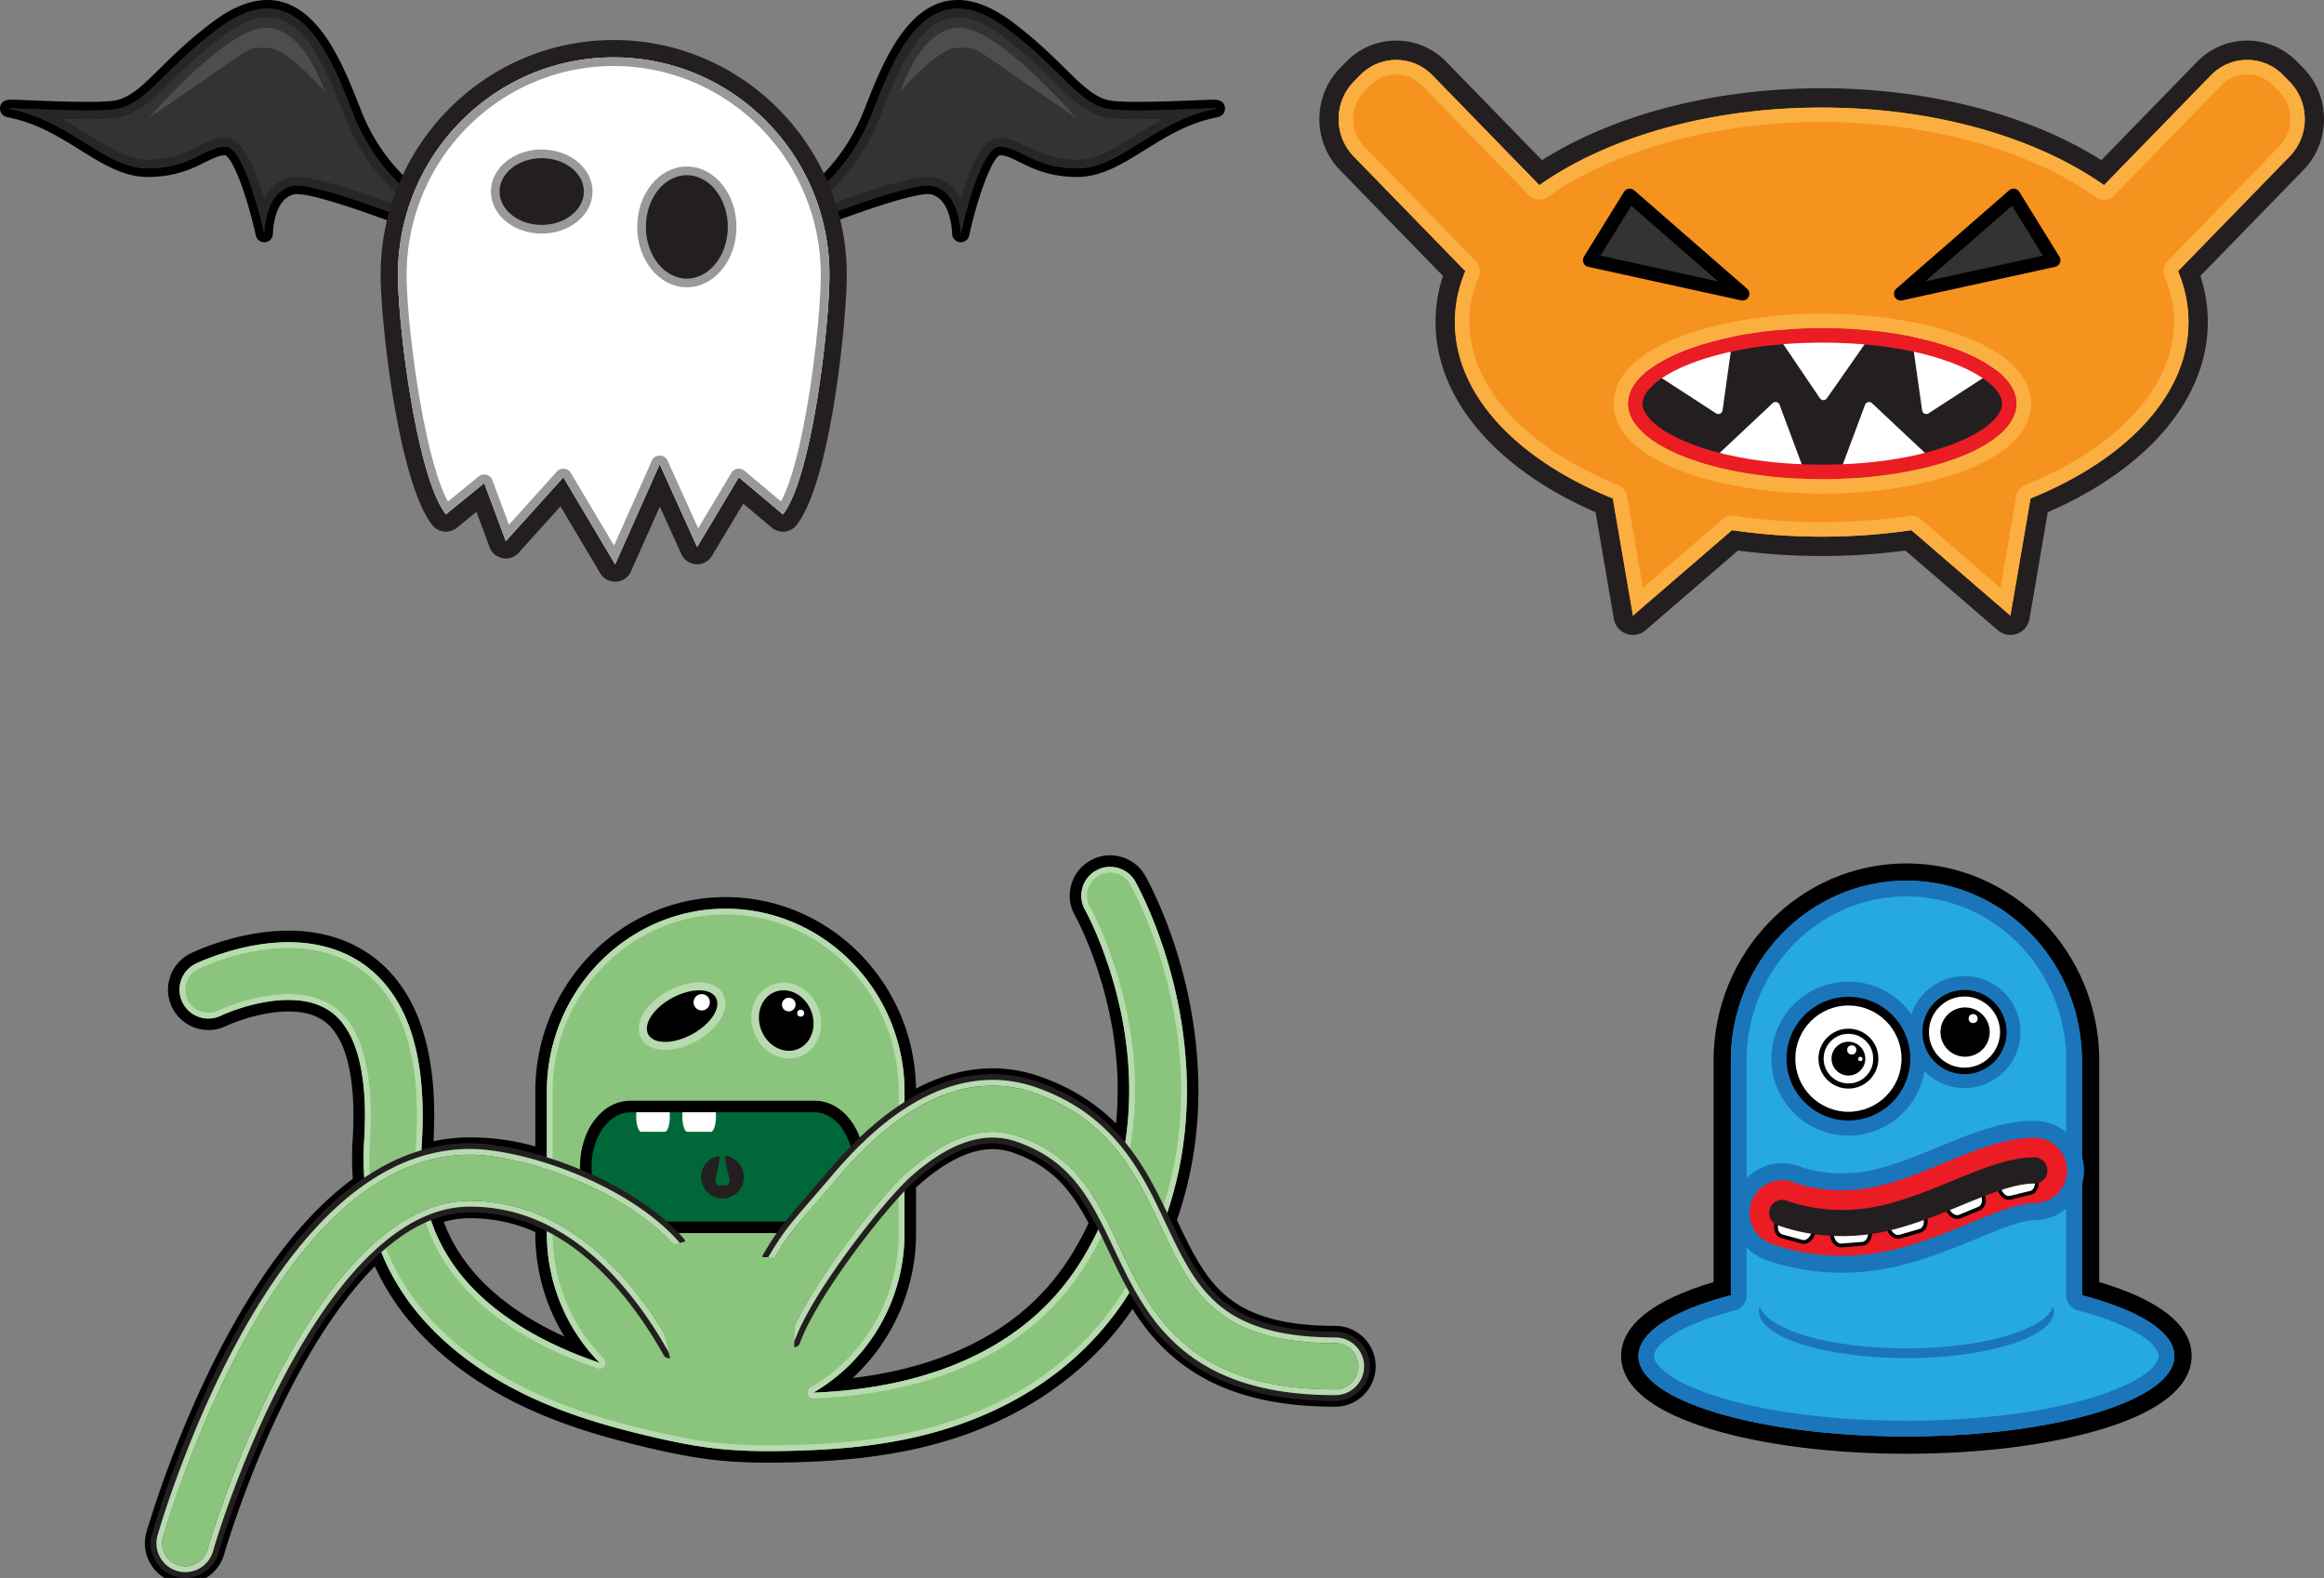 <svg xmlns="http://www.w3.org/2000/svg" version="1.0" viewBox="0 0 481.084 326.542"><rect x="0" y="0" width="481.084" height="326.542" fill="#808080" stroke="none"/><path d="M149.46 54.045a.81.81 0 01-.34-.069.881.881 0 01-.49-.496l-1.19-3.004c-.1-.252-.08-.535.05-.771s.36-.401.63-.445c.23-.039 22.84-4.103 31.47-25.867l.47-1.173c3.54-8.998 8.4-21.321 18.21-21.321 3.19 0 6.68 1.377 10.37 4.092 4.88 3.588 8.37 7.023 11.17 9.785 3.65 3.594 6.29 6.189 9.62 6.87 1.08.222 3.14.333 6.12.333 3.11 0 6.65-.12 9.39-.226l2.29-.089c1.89-.075 3.38-.136 4.1-.136.42 0 1.27 0 1.35.846.03.25-.01.854-.93 1.031-6.04 1.16-10.91 4.192-15.22 6.867-4.51 2.807-8.77 5.459-13.53 5.459-5.52 0-8.84-1.65-11.51-2.974-1.73-.854-3.09-1.53-4.57-1.53-2.12 0-5.37 8.984-7.16 17.307a.899.899 0 01-.97.702.889.889 0 01-.8-.889c0-.081-.08-7.991-5.24-9.032a3.039 3.039 0 00-.59-.047c-7.59 0-42 14.561-42.35 14.707a.911.911 0 01-.35.07z" fill="#333"/><path d="M198.27 1.794c2.83 0 6.08 1.152 9.84 3.917 11.23 8.259 14.84 15.524 21.14 16.813 1.28.262 3.61.352 6.31.352 3.01 0 6.46-.112 9.41-.225 2.95-.112 5.4-.225 6.37-.225.48 0 .6.028.24.098-12.5 2.402-19.65 12.309-28.58 12.309s-11.91-4.503-16.08-4.503-8.04 18.013-8.04 18.013 0-8.706-5.95-9.908a4.083 4.083 0 00-.77-.064c-7.86-.001-42.7 14.776-42.7 14.776l-1.19-3.002s23.22-3.903 32.16-26.42c3.41-8.62 8.21-21.93 17.84-21.931m0-1.794c-10.42.001-15.61 13.176-19.05 21.894l-.46 1.169c-8.46 21.33-30.56 25.275-30.79 25.312-.53.09-1 .417-1.26.888a1.78 1.78 0 00-.11 1.542l1.2 3.002c.17.449.52.807.97.993a1.79 1.79 0 001.39-.004c9.6-4.071 35.85-14.635 42-14.634.24 0 .37.021.42.029 4.39.887 4.51 8.077 4.51 8.149a1.793 1.793 0 001.8 1.794c.83 0 1.57-.583 1.75-1.417 1.75-8.13 4.75-16.005 6.33-16.596 1.25.015 2.52.643 4.12 1.436 2.61 1.294 6.18 3.067 11.91 3.067 5.01 0 9.38-2.717 14.01-5.593 4.44-2.763 9.03-5.62 14.91-6.748 1.76-.339 1.68-1.828 1.66-1.996-.06-.619-.43-1.658-2.24-1.658-.74 0-2.24.06-4.13.136l-2.31.091c-2.72.104-6.25.224-9.34.224-3.64 0-5.24-.171-5.95-.315-3.07-.628-5.63-3.146-9.17-6.63-2.82-2.782-6.34-6.244-11.26-9.87C205.33 1.436 201.66 0 198.27 0z"/><path d="M198.27 1.794c2.83 0 6.08 1.152 9.84 3.917 11.23 8.259 14.84 15.524 21.14 16.813 1.28.262 3.61.352 6.31.352 3 0 6.46-.112 9.41-.225 2.95-.112 5.4-.225 6.37-.225.48 0 .6.028.24.098-12.5 2.402-19.65 12.309-28.58 12.309s-11.91-4.503-16.08-4.503-8.04 18.013-8.04 18.013 0-8.706-5.95-9.908a4.083 4.083 0 00-.77-.064c-7.86-.001-42.7 14.776-42.7 14.776l-1.19-3.002s23.22-3.903 32.15-26.42c3.42-8.62 8.22-21.93 17.85-21.931m0 1.794c-7.98.001-12.45 11.341-15.71 19.622l-.47 1.176c-3.85 9.715-10.19 16.093-16.32 20.237 10.2-3.929 21.96-8.047 26.39-8.046.42 0 .79.033 1.12.1 2.82.567 4.56 2.365 5.64 4.385.22-.747.46-1.517.72-2.288 2.34-7.081 4.58-10.238 7.28-10.238 2.11 0 3.89.879 5.76 1.811 2.55 1.262 5.43 2.693 10.32 2.693 3.99 0 7.75-2.341 12.11-5.052 1.81-1.124 3.71-2.307 5.77-3.402-1.77.049-3.61.085-5.32.085-3.21 0-5.39-.127-6.67-.389-4.11-.841-7.13-3.819-10.96-7.589-2.75-2.701-6.16-6.063-10.88-9.537-3.22-2.367-6.17-3.568-8.78-3.568z" fill="#262626"/><path d="M222.7 24.326S206.62 5.712 198.58 5.712s-12.2 13.209-12.2 13.209 7.82-9.006 11.61-9.006c5.36 0 1.49-1.201 24.71 14.411z" fill="#4d4d4d"/><g><path d="M104.12 54.044a.875.875 0 01-.35-.07c-.35-.148-34.755-14.707-42.344-14.707-.24 0-.439.016-.593.046-5.159 1.042-5.237 8.952-5.237 9.032a.899.899 0 01-.803.891c-.032.004-.064.004-.094.004a.897.897 0 01-.876-.709c-1.789-8.321-5.035-17.306-7.16-17.306-1.481 0-2.843.675-4.566 1.532-2.671 1.324-5.996 2.973-11.512 2.973-4.76 0-9.022-2.651-13.535-5.457-4.302-2.675-9.178-5.708-15.216-6.868-.916-.178-.96-.781-.936-1.03.082-.846.938-.846 1.35-.846.719 0 2.192.06 4.059.134l2.344.092c2.731.104 6.265.224 9.378.224 2.98 0 5.041-.112 6.125-.332 3.33-.683 5.965-3.276 9.613-6.868 2.803-2.763 6.295-6.199 11.172-9.789 3.69-2.715 7.18-4.091 10.372-4.091 9.809 0 14.669 12.323 18.217 21.321l.465 1.174c8.645 21.796 31.247 25.829 31.467 25.867.27.044.5.208.63.443.14.238.16.521.06.773l-1.19 3.003a.908.908 0 01-.84.564z" fill="#333"/><path d="M55.313 1.794c9.626 0 14.427 13.312 17.847 21.931 8.931 22.517 32.15 26.42 32.15 26.42l-1.19 3.002S69.285 38.371 61.426 38.371a4.02 4.02 0 00-.771.064C54.7 39.637 54.7 48.343 54.7 48.343S50.83 30.33 46.662 30.33c-4.169 0-7.146 4.503-16.078 4.503s-16.075-9.907-28.58-12.309c-.365-.07-.245-.098.241-.098.973 0 3.415.113 6.365.225 2.95.113 6.408.225 9.416.225 2.695 0 5.028-.09 6.308-.352 6.299-1.289 9.915-8.554 21.138-16.813 3.757-2.765 7.008-3.917 9.841-3.917m0-1.794c-3.388 0-7.057 1.436-10.905 4.267-4.928 3.626-8.444 7.089-11.269 9.871-3.538 3.484-6.095 6.001-9.166 6.63-.704.144-2.308.315-5.948.315-3.089 0-6.618-.12-9.347-.224l-2.304-.091c-1.894-.076-3.39-.136-4.13-.136-1.812 0-2.18 1.039-2.239 1.658-.016.168-.105 1.657 1.661 1.996 5.874 1.128 10.467 3.985 14.91 6.748 4.625 2.876 8.994 5.593 14.008 5.593 5.727 0 9.3-1.772 11.91-3.067 1.599-.793 2.866-1.421 4.123-1.436 1.575.592 4.581 8.467 6.33 16.596a1.792 1.792 0 001.939 1.405 1.796 1.796 0 001.608-1.778c0-.073.082-7.258 4.516-8.153.043-.009.171-.029.416-.029 6.147 0 32.399 10.563 41.994 14.634.23.095.46.143.7.143s.47-.046.69-.139c.45-.186.8-.544.98-.993l1.19-3.002a1.81 1.81 0 00-.1-1.541 1.804 1.804 0 00-1.27-.89c-.22-.038-22.346-4.043-30.782-25.313l-.463-1.171C70.928 13.174 65.733 0 55.313 0z"/><path d="M55.313 1.794c9.626 0 14.427 13.312 17.847 21.931 8.931 22.517 32.15 26.42 32.15 26.42l-1.19 3.002S69.286 38.371 61.426 38.371a4.02 4.02 0 00-.771.064C54.7 39.637 54.7 48.343 54.7 48.343S50.83 30.33 46.662 30.33c-4.169 0-7.146 4.503-16.078 4.503s-16.075-9.907-28.58-12.309c-.365-.07-.245-.098.241-.098.973 0 3.415.113 6.365.225 2.95.113 6.409.225 9.416.225 2.695 0 5.027-.09 6.307-.352 6.299-1.289 9.915-8.554 21.138-16.813 3.758-2.765 7.009-3.917 9.842-3.917m0 1.794c-2.607 0-5.561 1.201-8.779 3.568-4.721 3.474-8.134 6.836-10.877 9.537-3.829 3.77-6.853 6.747-10.964 7.588-1.278.262-3.458.389-6.667.389-1.714 0-3.554-.036-5.319-.085 2.055 1.096 3.958 2.279 5.765 3.403 4.359 2.711 8.124 5.052 12.114 5.052 4.886 0 7.771-1.431 10.315-2.693 1.877-.931 3.649-1.811 5.762-1.811 2.698 0 4.944 3.157 7.285 10.238.255.771.495 1.542.717 2.288 1.08-2.02 2.823-3.817 5.636-4.385.334-.067.703-.1 1.126-.1 4.432 0 16.184 4.117 26.389 8.045-6.134-4.143-12.47-10.521-16.323-20.237l-.465-1.178c-3.265-8.279-7.737-19.619-15.715-19.619z" fill="#262626"/><path d="M30.885 24.326S46.962 5.712 55 5.712s12.207 13.209 12.207 13.209-7.821-9.006-11.611-9.006c-5.36 0-1.488-1.201-24.711 14.411z" fill="#4d4d4d"/></g><g><path d="M127.33 118.59c-.63 0-1.21-.33-1.54-.88l-9.47-15.92-10.28 11.4c-.34.38-.83.59-1.33.59-.11 0-.23 0-.34-.03-.61-.12-1.12-.55-1.34-1.13l-3.596-9.66-5.996 4.88c-.32.26-.719.4-1.13.4-.066 0-.133 0-.202-.01-.477-.05-.915-.3-1.212-.68-6.65-8.474-10.308-41.308-10.308-50.645 0-25.821 20.834-46.828 46.454-46.828 25.61 0 46.45 21.007 46.45 46.828 0 9.74-3.44 42.286-10 50.655-.3.38-.75.62-1.23.67-.06.01-.12.01-.19.01-.41 0-.83-.15-1.15-.42l-7.52-6.31-7.56 12.6c-.32.55-.9.87-1.53.87h-.11c-.66-.04-1.25-.44-1.53-1.05l-6.09-13.47-7.61 17.06c-.27.62-.86 1.03-1.53 1.06-.04.01-.07.01-.11.01z" fill="#fff"/><path d="M127.04 11.871c24.66 0 44.66 20.162 44.66 45.033 0 10.549-3.6 41.867-9.62 49.546l-9.14-7.67-8.63 14.41-7.75-17.112-9.22 20.712-10.72-18.01-11.91 13.21-4.47-12.01-7.934 6.46c-6.024-7.671-9.925-38.989-9.925-49.538-.001-24.869 19.989-45.031 44.659-45.031m0-3.588c-26.6 0-48.247 21.811-48.247 48.621 0 9.8 3.676 42.819 10.69 51.756a3.589 3.589 0 002.425 1.35c.133.02.266.02.397.02.821 0 1.622-.28 2.265-.8l4.056-3.31 2.724 7.32a3.542 3.542 0 002.69 2.27c.22.05.44.07.67.07 1 0 1.98-.43 2.66-1.19l8.65-9.59 8.23 13.83a3.595 3.595 0 003.08 1.75c.07 0 .15 0 .22-.01 1.33-.07 2.52-.89 3.06-2.12l5.98-13.41 4.45 9.83a3.601 3.601 0 003.06 2.1c.07 0 .14.01.21.01 1.25 0 2.42-.66 3.07-1.75l6.48-10.8 5.91 4.96c.65.55 1.47.84 2.31.84.12 0 .24-.01.37-.02.96-.1 1.85-.59 2.45-1.35 7.15-9.109 10.39-42.786 10.39-51.759-.01-26.807-21.65-48.618-48.25-48.618z" fill="#231f20"/><path d="M127.04 11.871c24.66 0 44.66 20.162 44.66 45.033 0 10.549-3.6 41.867-9.62 49.546l-9.14-7.67-8.63 14.41-7.75-17.112-9.22 20.712-10.72-18.01-11.91 13.21-4.47-12.01-7.934 6.46c-6.024-7.671-9.925-38.989-9.925-49.538-.001-24.869 19.989-45.031 44.659-45.031m0 1.794c-23.64 0-42.866 19.397-42.866 43.239 0 10.158 3.551 37.739 8.547 46.886l6.389-5.2a1.797 1.797 0 011.6-.34c.56.152 1.01.563 1.21 1.105l3.44 9.235 9.92-11.012a1.817 1.817 0 011.51-.584c.57.056 1.08.378 1.37.868l8.95 15.038 7.82-17.552c.28-.646.92-1.062 1.63-1.064.71 0 1.35.413 1.64 1.055l6.33 13.991 6.87-11.472a1.785 1.785 0 011.54-.872c.42 0 .83.147 1.15.42l7.58 6.354c4.99-9.227 8.23-36.936 8.23-46.857 0-23.841-19.23-43.238-42.86-43.238z" fill="#999"/></g><g stroke="#999" stroke-width="1.794" fill="#231f20"><ellipse rx="9.623" ry="7.805" cy="39.637" cx="112.14"/><ellipse rx="9.378" ry="11.596" cy="46.955" cx="142.18"/></g><g><path d="M394.64 299.06c-27.76 0-57.27-6.46-57.27-18.44 0-5.59 6.78-10.52 19.14-13.95v-47.15c0-21.53 17.1-39.05 38.13-39.05 21.02 0 38.12 17.52 38.12 39.05v47.15c12.36 3.43 19.14 8.36 19.14 13.95 0 11.98-29.5 18.44-57.26 18.44z" fill="#26a9e0"/><path d="M394.64 182.26c20.06 0 36.33 16.68 36.33 37.26v48.53c11.72 3.05 19.14 7.55 19.14 12.57 0 9.19-24.84 16.64-55.47 16.64-30.64 0-55.47-7.45-55.47-16.64 0-5.02 7.41-9.52 19.13-12.57v-48.53c0-20.58 16.27-37.26 36.34-37.26m0-3.58c-22.02 0-39.92 18.32-39.92 40.84v45.8c-12.54 3.7-19.14 8.96-19.14 15.3 0 4.36 3.26 10.54 18.8 15.2 10.8 3.24 25.1 5.03 40.26 5.03 15.15 0 29.45-1.79 40.25-5.03 15.54-4.66 18.8-10.84 18.8-15.2 0-6.34-6.6-11.6-19.13-15.3v-45.8c0-22.52-17.91-40.84-39.92-40.84z"/><path d="M394.64 182.26c20.06 0 36.33 16.68 36.33 37.26v48.53c11.72 3.05 19.14 7.55 19.14 12.57 0 9.19-24.84 16.64-55.47 16.64-30.64 0-55.47-7.45-55.47-16.64 0-5.02 7.41-9.52 19.13-12.57v-48.53c0-20.58 16.27-37.26 36.34-37.26m0 3.25c-18.25 0-33.09 15.26-33.09 34.01v48.53c0 1.48-1 2.77-2.43 3.14-11.48 2.99-16.71 6.98-16.71 9.43 0 2.23 4.31 5.77 13.94 8.66 10.18 3.05 23.78 4.74 38.29 4.74 14.5 0 28.1-1.69 38.29-4.74 9.62-2.89 13.93-6.43 13.93-8.66 0-2.45-5.23-6.44-16.71-9.43a3.242 3.242 0 01-2.43-3.14v-48.53c0-18.75-14.84-34.01-33.08-34.01z" fill="#1b75bb"/><path d="M382.64 213.96c2.82 0 5.12 2.29 5.12 5.12s-2.3 5.12-5.12 5.12c-2.83 0-5.12-2.29-5.12-5.12s2.29-5.12 5.12-5.12m0-10.82c-8.8 0-15.95 7.15-15.95 15.94s7.15 15.94 15.95 15.94c8.79 0 15.94-7.15 15.94-15.94s-7.15-15.94-15.94-15.94z" fill="#1b75bb"/><path d="M406.66 208.49a5.096 5.096 0 11.009 10.189 5.096 5.096 0 01-.009-10.189m0-6.49c-6.38 0-11.58 5.19-11.58 11.58s5.2 11.59 11.58 11.59c6.39 0 11.59-5.2 11.59-11.59S413.05 202 406.66 202z" fill="#1b75bb"/><path d="M382.64 228.04c-4.94 0-8.96-4.02-8.96-8.96s4.02-8.96 8.96-8.96 8.96 4.02 8.96 8.96-4.02 8.96-8.96 8.96z"/><path d="M382.64 213.96c2.82 0 5.12 2.29 5.12 5.12s-2.3 5.12-5.12 5.12c-2.83 0-5.12-2.29-5.12-5.12s2.29-5.12 5.12-5.12m0-7.68c-7.06 0-12.81 5.74-12.81 12.8s5.75 12.8 12.81 12.8 12.8-5.74 12.8-12.8-5.74-12.8-12.8-12.8z"/><path d="M382.64 213.96c2.82 0 5.12 2.29 5.12 5.12s-2.3 5.12-5.12 5.12c-2.83 0-5.12-2.29-5.12-5.12s2.29-5.12 5.12-5.12m0-5.88c-6.07 0-11 4.94-11 11s4.93 11 11 11c6.06 0 10.99-4.94 10.99-11s-4.93-11-10.99-11z" fill="#fff"/><path d="M382.64 213.96c2.82 0 5.12 2.29 5.12 5.12s-2.3 5.12-5.12 5.12c-2.83 0-5.12-2.29-5.12-5.12s2.29-5.12 5.12-5.12m0-1.08c-3.42 0-6.21 2.78-6.21 6.2s2.79 6.2 6.21 6.2 6.2-2.78 6.2-6.2-2.78-6.2-6.2-6.2z"/><path d="M382.64 213.96c2.82 0 5.12 2.29 5.12 5.12s-2.3 5.12-5.12 5.12c-2.83 0-5.12-2.29-5.12-5.12s2.29-5.12 5.12-5.12m0 1.62c-1.93 0-3.5 1.57-3.5 3.5s1.57 3.5 3.5 3.5c1.92 0 3.49-1.57 3.49-3.5s-1.57-3.5-3.49-3.5z" fill="#fff"/><g><path d="M406.66 220.48c-3.8 0-6.9-3.09-6.9-6.9 0-3.8 3.1-6.9 6.9-6.9 3.81 0 6.9 3.1 6.9 6.9 0 3.81-3.09 6.9-6.9 6.9z"/><path d="M406.66 208.49a5.096 5.096 0 11.009 10.189 5.096 5.096 0 01-.009-10.189m0-3.61c-4.8 0-8.7 3.9-8.7 8.7s3.9 8.71 8.7 8.71 8.71-3.91 8.71-8.71-3.91-8.7-8.71-8.7z"/><path d="M406.66 208.49a5.096 5.096 0 11.009 10.189 5.096 5.096 0 01-.009-10.189m0-2.26c-4.05 0-7.35 3.3-7.35 7.35 0 4.06 3.3 7.36 7.35 7.36 4.06 0 7.36-3.3 7.36-7.36 0-4.05-3.3-7.35-7.36-7.35z" fill="#fff"/></g><g stroke-linejoin="round" stroke-linecap="round"><path d="M368.93 251s9.31 3.92 21.39 1.06c12.07-2.86 22.44-9.84 30.81-9.84" stroke="#1b75bb" stroke-width="20.565" fill="none"/><path d="M368.93 251s9.31 3.92 21.39 1.06c12.07-2.86 22.44-9.84 30.81-9.84" stroke="#ec1c24" stroke-width="13.529" fill="none"/><path d="M375.4 255.12c-.35 1.29-1.42 2.13-2.38 1.86l-4.18-1.14c-.96-.26-1.45-1.52-1.1-2.82l.13-.46c.35-1.29 1.42-2.13 2.38-1.86l4.18 1.14c.96.27 1.45 1.53 1.1 2.82l-.13.46zM387.12 254.86c.1 1.33-.62 2.48-1.62 2.55l-4.32.34c-.99.07-1.88-.95-1.98-2.28l-.04-.48c-.1-1.33.62-2.48 1.61-2.56l4.32-.33c1-.08 1.89.94 1.99 2.28l.04.48zM398.52 251.88c.37 1.29-.1 2.56-1.06 2.83l-4.16 1.21c-.96.28-2.04-.54-2.41-1.82l-.13-.47c-.38-1.28.1-2.55 1.05-2.83l4.16-1.21c.96-.27 2.04.54 2.41 1.83l.14.46zM410.44 247.17c.52 1.23.19 2.54-.73 2.93l-4 1.66c-.92.39-2.08-.3-2.6-1.54l-.19-.44c-.51-1.24-.18-2.55.74-2.94l4-1.66c.92-.39 2.08.3 2.6 1.54l.18.45zM421.55 244.06c.32 1.3-.21 2.55-1.18 2.78l-4.21 1.03c-.96.24-2.01-.62-2.32-1.92l-.12-.48c-.32-1.3.21-2.54 1.18-2.78l4.21-1.02c.97-.24 2.01.62 2.33 1.92l.11.47z" stroke="#000" stroke-width=".789" fill="#fff"/><path d="M368.93 251s9.31 3.92 21.39 1.06c12.07-2.86 22.44-9.84 30.81-9.84" stroke="#231f20" stroke-width="5.412" fill="none"/></g><path d="M394.64 279.04c-15.8 0-28.8-3.82-30.38-8.71-.11.33-.16.67-.16 1.01 0 5.36 13.67 9.72 30.54 9.72 16.86 0 30.54-4.36 30.54-9.72 0-.34-.06-.68-.17-1.01-1.58 4.89-14.58 8.71-30.37 8.71z" fill="#1b75bb"/><circle cy="217.28" cx="383.33" r=".95" fill="#fff"/><circle cy="219.15" cx="385.11" r=".451" fill="#fff"/><circle cy="210.79" cx="408.45" r=".928" fill="#fff"/></g><g><path d="M416.17 129.4c-.47 0-.93-.17-1.3-.49l-16.22-13.97-3.6-3.11c-5.87.82-11.91 1.23-17.95 1.23-6.05 0-12.08-.41-17.95-1.23l-3.6 3.11-16.21 13.97a1.989 1.989 0 01-1.99.37c-.68-.24-1.17-.83-1.29-1.54l-3.68-21.42-.3-1.73c-20.63-8.669-32.91-22.789-32.91-37.931 0-3.396.61-6.78 1.82-10.08l-22.21-22.826c-4.89-5.023-4.89-13.193 0-18.216l1.3-1.34c2.39-2.451 5.56-3.8 8.94-3.8s6.56 1.349 8.94 3.798l20.95 21.518c14.77-9.837 35.85-15.454 58.19-15.454 22.33 0 43.42 5.617 58.18 15.454l20.95-21.518c2.39-2.449 5.56-3.8 8.94-3.8s6.56 1.351 8.94 3.8l1.31 1.345c4.89 5.021 4.89 13.19 0 18.213L453.2 56.579c1.21 3.295 1.83 6.681 1.83 10.08 0 15.142-12.28 29.262-32.92 37.931l-.3 1.73-3.67 21.42c-.12.71-.62 1.3-1.3 1.54-.21.08-.44.12-.67.12z" fill="#f6921e"/><path d="M465.18 12.397c2.71 0 5.43 1.065 7.5 3.195l1.31 1.341c4.15 4.26 4.15 11.166 0 15.426l-23.12 23.75c1.41 3.383 2.16 6.915 2.16 10.552 0 15.127-12.94 28.485-32.7 36.499l-.48 2.83-3.68 21.41-16.21-13.98-4.29-3.7a128.4 128.4 0 01-18.57 1.34c-6.4 0-12.62-.47-18.56-1.34l-4.3 3.7-16.21 13.98-3.68-21.42-.48-2.82c-19.76-8.014-32.7-21.372-32.7-36.499 0-3.637.75-7.169 2.16-10.552l-23.12-23.75c-4.14-4.26-4.14-11.166 0-15.426l1.31-1.341a10.44 10.44 0 017.51-3.194c2.71 0 5.43 1.064 7.51 3.194l22.12 22.723c13.92-9.809 34.94-16.056 58.44-16.056 23.51 0 44.52 6.247 58.45 16.056l22.12-22.723a10.437 10.437 0 017.51-3.195m0-4c-3.93 0-7.61 1.564-10.38 4.405L435 33.143c-15.01-9.489-35.87-14.883-57.9-14.883s-42.9 5.394-57.9 14.883l-19.8-20.341c-2.77-2.84-6.45-4.404-10.38-4.404-3.92 0-7.6 1.564-10.37 4.404l-1.31 1.342c-5.63 5.792-5.63 15.214 0 21.006l21.36 21.942a30.879 30.879 0 00-1.53 9.569c0 15.722 12.33 30.313 33.13 39.339l.11.66 3.67 21.42c.25 1.42 1.24 2.6 2.6 3.08.44.16.89.24 1.35.24.94 0 1.87-.34 2.61-.97l16.21-13.98 2.93-2.52c5.67.75 11.48 1.13 17.32 1.13s11.65-.38 17.32-1.13l2.93 2.52 16.21 13.98c.74.63 1.67.97 2.61.97.46 0 .91-.08 1.35-.24a3.995 3.995 0 002.6-3.09l3.67-21.41.11-.66c20.8-9.026 33.13-23.618 33.13-39.34 0-3.223-.51-6.431-1.53-9.569l21.36-21.942c5.63-5.792 5.63-15.214 0-21.006l-1.31-1.34c-2.77-2.842-6.45-4.406-10.37-4.406z" fill="#231f20"/><path d="M465.18 12.397c2.71 0 5.43 1.065 7.5 3.195l1.31 1.341c4.15 4.26 4.15 11.166 0 15.426l-23.12 23.75c1.41 3.383 2.16 6.915 2.16 10.552 0 15.127-12.94 28.485-32.7 36.499l-.48 2.83-3.68 21.41-16.21-13.98-4.29-3.7a128.4 128.4 0 01-18.57 1.34c-6.4 0-12.62-.47-18.56-1.34l-4.3 3.7-16.21 13.98-3.68-21.42-.48-2.82c-19.76-8.014-32.7-21.372-32.7-36.499 0-3.637.75-7.169 2.16-10.552l-23.12-23.75c-4.14-4.26-4.14-11.166 0-15.426l1.31-1.341a10.44 10.44 0 017.51-3.194c2.71 0 5.43 1.065 7.51 3.194l22.12 22.723c13.92-9.809 34.94-16.056 58.44-16.056 23.51 0 44.52 6.247 58.45 16.056l22.12-22.723a10.437 10.437 0 017.51-3.195m0 3c-2.02 0-3.93.812-5.36 2.288L437.7 40.408c-.59.599-1.37.907-2.15.907-.61 0-1.21-.18-1.73-.547-14-9.855-34.67-15.508-56.72-15.508s-42.72 5.653-56.72 15.508c-.52.368-1.12.547-1.73.547-.78 0-1.56-.308-2.15-.907l-22.12-22.723a7.425 7.425 0 00-5.36-2.287c-2.01 0-3.92.813-5.35 2.288l-1.31 1.341c-3.02 3.099-3.02 8.142 0 11.241l23.12 23.749a3 3 0 01.62 3.247c-1.28 3.077-1.93 6.239-1.93 9.398 0 13.284 11.52 25.891 30.83 33.718.96.39 1.65 1.25 1.82 2.28l.49 2.82 2.78 16.18 12.19-10.51 4.29-3.7a3.031 3.031 0 012.4-.7c5.91.87 12.01 1.31 18.13 1.31s12.22-.44 18.13-1.31a2.992 2.992 0 012.39.7l4.3 3.7 12.19 10.51 2.78-16.18.48-2.82c.18-1.03.87-1.89 1.83-2.28 19.31-7.829 30.83-20.435 30.83-33.719 0-3.162-.65-6.323-1.93-9.397a3 3 0 01.62-3.247l23.12-23.749c3.02-3.099 3.02-8.142 0-11.241l-1.31-1.342c-1.43-1.476-3.33-2.288-5.35-2.288z" fill="#faaf40"/><g stroke-linejoin="round" stroke="#000" stroke-width="2.801" stroke-linecap="round" fill="#333"><path d="M360.73 60.791L344.9 57.32l-15.82-3.47 4.14-6.704 4.15-6.703 11.68 10.175zM393.47 60.791l15.83-3.471 15.82-3.47-4.15-6.704-4.14-6.703-11.68 10.175z"/></g><g fill="#231f20"><path d="M377.23 97.925c-21.13 0-38.98-6.593-38.98-14.394s17.85-14.394 38.98-14.394 38.98 6.593 38.98 14.394-17.85 14.394-38.98 14.394z"/><path d="M377.23 67.907c22.21 0 40.21 6.996 40.21 15.625s-18 15.624-40.21 15.624c-22.2 0-40.21-6.995-40.21-15.624s18.01-15.625 40.21-15.625m0 2.463c-22.24 0-37.74 6.937-37.74 13.162s15.5 13.161 37.74 13.161 37.75-6.936 37.75-13.161-15.5-13.162-37.75-13.162z"/></g><g fill="#fff"><path d="M372.81 98.614a.414.414 0 01-.07-.006l-8.61-1.438-8.61-1.438a.441.441 0 01-.22-.756l5.98-5.612 5.98-5.612a.432.432 0 01.4-.107.44.44 0 01.31.275l2.63 7.05 2.63 7.05c.05.147.02.313-.07.432a.47.47 0 01-.35.162z"/><path d="M367.56 84.072l2.62 7.051 2.64 7.051-8.61-1.439-8.61-1.438 5.98-5.612 5.98-5.613m0-.88c-.22 0-.44.084-.61.238l-5.97 5.612-5.98 5.612a.861.861 0 00-.24.896c.09.32.36.558.69.613l8.61 1.438 8.61 1.439a.886.886 0 00.83-.308c.2-.242.25-.573.14-.867l-2.63-7.051-2.63-7.051a.885.885 0 00-.62-.549 1.053 1.053 0 00-.2-.022z"/><g><path d="M381.65 98.615a.439.439 0 01-.34-.16.455.455 0 01-.08-.434l2.63-7.053 2.64-7.049c.05-.137.16-.24.31-.274a.429.429 0 01.4.107l5.98 5.612 5.98 5.611c.12.114.17.289.12.449s-.19.278-.35.305l-8.61 1.438-8.61 1.44a.279.279 0 01-.07.008z"/><path d="M386.91 84.072l5.98 5.612 5.97 5.611-8.6 1.438-8.61 1.439 2.63-7.052 2.63-7.048m0-.88a.896.896 0 00-.83.572l-2.63 7.05-2.63 7.052a.883.883 0 00.97 1.175l8.61-1.439 8.61-1.438c.33-.055.6-.292.7-.613.09-.32 0-.667-.24-.896l-5.98-5.611-5.98-5.612a.882.882 0 00-.6-.24z"/></g><g><path d="M355.71 85.241a.429.429 0 01-.24-.071l-7.14-4.627-7.13-4.627a.45.45 0 01-.2-.425.463.463 0 01.31-.358l8.15-2.597 8.15-2.597a.43.43 0 01.42.084c.11.096.17.245.15.394l-1.02 7.224-1.02 7.224a.445.445 0 01-.25.337.486.486 0 01-.18.039z"/><path d="M357.74 70.354l-1.02 7.224-1.01 7.224-7.14-4.628-7.13-4.627 8.15-2.597 8.15-2.596m0-.874c-.08 0-.17.014-.26.042l-8.15 2.596-8.16 2.597a.884.884 0 00-.6.716c-.04.335.11.667.39.851l7.14 4.627 7.13 4.628c.15.094.31.141.48.141a.85.85 0 00.36-.079.905.905 0 00.51-.674l1.01-7.224 1.02-7.224a.853.853 0 00-.3-.79.873.873 0 00-.57-.207zM377.45 82.369a.451.451 0 01-.36-.191l-4.34-6.418-4.35-6.416a.433.433 0 01-.02-.452.422.422 0 01.38-.231l8.8.046 8.8.042c.16 0 .31.093.39.235.07.146.06.32-.03.452l-4.45 6.374-4.46 6.372a.429.429 0 01-.36.187z"/><path d="M368.76 69.098l8.8.045 8.8.044-4.45 6.373-4.45 6.372-4.35-6.417-4.35-6.417m0-.875a.873.873 0 00-.72 1.365l4.35 6.416 4.34 6.417c.16.238.43.382.72.384h.01c.28 0 .55-.14.71-.374l4.46-6.372 4.45-6.373c.18-.267.21-.615.06-.903s-.45-.471-.78-.472l-8.79-.044-8.8-.045-.01.001z"/><g><path d="M398.75 85.239a.466.466 0 01-.18-.038.45.45 0 01-.25-.338l-1.02-7.223-1.02-7.226a.452.452 0 01.15-.395.465.465 0 01.29-.103c.04 0 .08.006.13.021l8.15 2.597 8.15 2.597c.16.051.28.19.3.356a.424.424 0 01-.19.426l-7.14 4.626-7.13 4.628a.407.407 0 01-.24.072z"/><path d="M396.72 70.354l8.15 2.596 8.15 2.597-7.13 4.627-7.14 4.628-1.01-7.224-1.02-7.224m0-.874a.873.873 0 00-.87.997l1.02 7.224 1.02 7.224a.871.871 0 001.34.612l7.14-4.628 7.13-4.627a.854.854 0 00.39-.851.852.852 0 00-.6-.716l-8.15-2.597-8.15-2.596a.905.905 0 00-.27-.042z"/></g></g></g><g><path d="M377.23 67.907c22.21 0 40.21 6.996 40.21 15.625s-18 15.624-40.21 15.624c-22.2 0-40.21-6.995-40.21-15.624s18.01-15.625 40.21-15.625m0 3c-23.05 0-37.21 7.354-37.21 12.625s14.16 12.624 37.21 12.624 37.21-7.353 37.21-12.624-14.16-12.625-37.21-12.625z" fill="#ec1c24"/><path d="M377.23 67.907c22.21 0 40.21 6.996 40.21 15.625s-18 15.624-40.21 15.624c-22.2 0-40.21-6.995-40.21-15.624s18.01-15.625 40.21-15.625m0-3c-20.94 0-43.21 6.527-43.21 18.625 0 12.097 22.27 18.628 43.21 18.628 20.95 0 43.21-6.531 43.21-18.628s-22.26-18.625-43.21-18.625z" fill="#faaf40"/></g></g><g><path d="M38.362 326.54c-.661 0-1.32-.09-1.963-.27a7.12 7.12 0 01-4.301-3.41 7.096 7.096 0 01-.635-5.44c.435-1.51 2.769-9.37 6.999-19.82 6.136-15.12 12.993-27.74 20.377-37.51 5.034-6.64 10.088-11.73 15.434-15.56-.134-1.59-.2-3.2-.196-4.81 0-1.28.042-2.57.122-3.87.107-1.75.161-3.43.161-4.99.004-9.03-1.759-14.04-3.24-16.65-1.57-2.73-3.318-4.25-6.029-5.26-1.528-.55-3.333-.82-5.35-.82-3.718 0-7.334.95-9.166 1.51-2.593.8-4.301 1.61-4.317 1.61-.982.48-2.033.72-3.119.72a7.208 7.208 0 01-6.455-4.04c-1.722-3.56-.231-7.85 3.324-9.57.414-.2 2.645-1.25 6.027-2.31 4.838-1.51 9.313-2.25 13.681-2.26 5.839 0 10.997 1.41 15.327 4.17 5.29 3.34 9.224 8.81 11.376 15.82 1.526 4.89 2.27 10.48 2.272 17.08 0 1.87-.064 3.85-.189 5.88-.021.31-.035.63-.049.96 2.912-.75 5.86-1.13 8.783-1.13 5.064 0 10.004.77 14.764 2.28v-12.92c0-21.55 17.15-39.08 38.22-39.08s38.22 17.53 38.22 39.08v1.39c.98-.58 1.97-1.11 2.94-1.59 4.68-2.29 9.42-3.45 14.08-3.45 3.1 0 6.19.52 9.18 1.54 4.54 1.55 8.62 3.73 12.12 6.49 1.84 1.45 3.54 3.06 5.14 4.88.44-3.12.66-6.32.66-9.56.05-20.47-8.86-36.53-8.95-36.68-.97-1.7-1.22-3.64-.71-5.48.5-1.85 1.7-3.39 3.36-4.33 1.08-.62 2.3-.95 3.54-.95 2.57 0 4.96 1.39 6.23 3.62l.1.18c2.51 4.63 10.71 21.48 10.76 43.64.01 9.32-1.52 18.37-4.55 26.92l.17.35c.68 1.45 1.35 2.86 2.03 4.22 2.07 4.17 3.86 7.03 5.81 9.3 3.37 3.85 7.13 6.14 12.57 7.63 3.78 1.02 8.32 1.54 13.49 1.54 3.95 0 7.17 3.21 7.17 7.16s-3.22 7.17-7.17 7.17c-9.5 0-17.3-1.43-23.85-4.38-5.75-2.57-10.66-6.48-14.58-11.63-1.2-1.57-2.36-3.3-3.5-5.24-7.96 12.45-19.6 21.52-34.63 26.95-12.8 4.63-25.63 5.53-35.37 5.79-2 .06-3.77.08-5.41.08-9.24 0-15.39-.8-26.28-3.43-7.95-1.93-18.34-4.83-28.23-10.26-7.486-4.11-13.709-9.05-18.502-14.7a49.526 49.526 0 01-8.062-13.09c-.035.03-.072.06-.107.1-5.712 5.38-11.541 13.37-16.865 23.12-10.009 18.25-15.671 37.74-15.727 37.93l-.041.16c-.878 3.08-3.71 5.22-6.894 5.22zm150.08-81.32v9.99c0 12.5-5.93 24.21-15.72 31.54 6.35-.5 14.38-1.74 22.24-4.6 12.52-4.58 21.68-11.79 27.99-22.08 1.38-2.25 2.63-4.6 3.72-6.97-2.81-5.43-5.4-8.85-8.67-11.45-2.3-1.81-4.91-3.21-8-4.27-1.51-.51-2.99-.76-4.55-.77-2.4 0-4.86.61-7.52 1.87-2.67 1.26-5.47 3.17-8.33 5.68-.39.35-.78.7-1.16 1.06zm-98.113 6.88c1.374 4.12 3.481 7.88 6.42 11.44 4.623 5.57 11.213 10.33 19.593 14.14 1.23.56 2.52 1.11 3.84 1.64-5.3-6.87-8.18-15.27-8.18-24.11v-1c-4.7-2.22-9.53-3.3-14.725-3.31-2.34.01-4.622.4-6.948 1.2z" fill="#8bc57d"/><path d="M229.8 179.39c2.08 0 4.1 1.08 5.2 3.01.24.5 10.64 18.62 10.7 43.24 0 8.41-1.26 17.61-4.65 26.97.82 1.74 1.61 3.43 2.42 5.04 1.81 3.65 3.68 6.89 5.98 9.55 3.09 3.54 6.8 6.25 13.16 8 3.63.98 8.15 1.58 13.8 1.58 3.3 0 5.97 2.67 5.97 5.97s-2.67 5.97-5.97 5.97h-.01c-9.56 0-17.17-1.49-23.34-4.27-6.18-2.76-10.76-6.84-14.13-11.26-1.71-2.24-3.14-4.56-4.41-6.87-.12.21-.24.41-.37.61-8.86 14.51-21.89 22.93-34.71 27.57-12.85 4.65-25.62 5.46-35 5.72-1.92.05-3.7.08-5.37.08-9.5 0-15.65-.9-26-3.41-7.82-1.89-18.11-4.75-27.94-10.14-6.55-3.59-12.936-8.27-18.162-14.42-3.501-4.1-6.44-8.9-8.497-14.37-.471.42-.939.84-1.404 1.28-6.43 6.06-12.279 14.6-17.092 23.41-9.665 17.63-15.255 36.2-15.825 38.18-.038.13-.051.18-.051.18a5.97 5.97 0 01-7.376 4.11 5.97 5.97 0 01-4.111-7.38c.042-.14 2.41-8.47 6.956-19.69 4.56-11.23 11.247-25.36 20.225-37.24 4.577-6.03 9.754-11.54 15.73-15.69a55.062 55.062 0 01-.251-5.4c0-1.24.039-2.51.119-3.79.11-1.8.163-3.49.162-5.07.006-8.46-1.507-13.91-3.394-17.24-1.917-3.32-4.048-4.82-6.652-5.79-1.731-.61-3.706-.9-5.767-.9h-.072c-3.32 0-6.807.76-9.445 1.57-2.547.78-4.308 1.59-4.484 1.68a5.971 5.971 0 01-7.979-2.77 5.973 5.973 0 012.769-7.98c.193-.09 2.42-1.16 5.865-2.24 3.451-1.08 8.115-2.19 13.324-2.2 4.665 0 9.905.93 14.681 3.98 4.788 3.03 8.73 8.17 10.877 15.16 1.457 4.67 2.217 10.17 2.219 16.73 0 1.85-.062 3.78-.186 5.8-.056.9-.082 1.78-.089 2.63 3.193-.97 6.55-1.52 10.024-1.52H97.33c5.71 0 11.01 1.02 15.87 2.75v-14.59c0-20.83 16.66-37.88 37.02-37.88s37.02 17.05 37.02 37.88v3.54c1.51-.98 3.06-1.88 4.67-2.67 4.18-2.04 8.75-3.32 13.54-3.32h.01c2.91 0 5.88.48 8.79 1.48 4.61 1.56 8.51 3.73 11.77 6.29 2.61 2.05 4.78 4.35 6.64 6.74.77-4.23 1.09-8.37 1.09-12.35.05-20.48-8.79-36.77-9.13-37.31v-.01c-1.63-2.86-.64-6.51 2.23-8.14a5.86 5.86 0 012.95-.79M168.37 288.2c7.91-.29 17.64-1.52 27-4.93 11.01-4.02 21.38-10.81 28.6-22.57 1.56-2.55 2.89-5.09 4.03-7.63-.09-.17-.18-.35-.27-.52-2.47-4.78-5.13-8.77-8.99-11.83-2.22-1.76-4.87-3.28-8.35-4.47-1.7-.58-3.31-.83-4.94-.83-2.57 0-5.23.65-8.04 1.98-2.8 1.32-5.71 3.33-8.6 5.87-.52.46-1.05.94-1.57 1.43v10.52c0 14.09-7.63 26.46-18.87 32.98m-44.23-6.16a38.206 38.206 0 01-10.94-26.83v-1.76c-4.75-2.34-9.99-3.73-15.925-3.74-2.895 0-5.671.58-8.427 1.66 1.486 4.99 3.909 9.21 6.979 12.93 5.213 6.29 12.473 11.04 20.013 14.47a87.4 87.4 0 008.3 3.27M229.8 177c-1.44 0-2.87.38-4.13 1.1a8.301 8.301 0 00-3.93 5.05c-.58 2.16-.3 4.41.81 6.35 0 .01.02.05.03.06.09.15 8.83 15.96 8.79 36.07-.01 2.32-.12 4.61-.35 6.87a38.709 38.709 0 00-3.53-3.13c-3.6-2.84-7.8-5.09-12.47-6.68-3.1-1.06-6.32-1.6-9.56-1.6-4.85 0-9.76 1.19-14.6 3.56-.41.2-.82.41-1.24.63-.33-21.91-17.88-39.63-39.4-39.63-21.73 0-39.41 18.07-39.41 40.28v11.32c-4.4-1.25-8.92-1.87-13.479-1.87h-.057c-2.522 0-5.044.27-7.543.8.102-1.84.154-3.62.154-5.32-.001-6.73-.763-12.43-2.327-17.45-2.234-7.27-6.343-12.96-11.881-16.47-4.516-2.88-9.888-4.34-15.958-4.34-4.488 0-9.078.76-14.034 2.3-3.283 1.03-5.55 2.07-6.167 2.37-4.178 2.02-5.917 7.03-3.906 11.18a8.416 8.416 0 007.527 4.71c1.269 0 2.495-.28 3.642-.83.012-.01 1.655-.79 4.142-1.55 1.773-.54 5.26-1.46 8.745-1.46h.051c1.9 0 3.57.25 4.985.76 2.02.75 3.726 1.85 5.386 4.73 1.401 2.47 3.081 7.28 3.075 16.04.001 1.55-.052 3.21-.158 4.93a63.947 63.947 0 00-.124 3.94c-.003 1.4.045 2.83.147 4.24-5.242 3.85-10.206 8.9-15.14 15.4-7.454 9.87-14.362 22.58-20.535 37.79-4.374 10.8-6.773 19.01-7.032 19.91a8.31 8.31 0 00.731 6.38 8.284 8.284 0 005.017 3.98c.748.21 1.518.32 2.289.32 3.715 0 7.02-2.5 8.038-6.08l.044-.15c.06-.21 5.669-19.55 15.628-37.71 4.917-9 10.259-16.48 15.522-21.74a50.597 50.597 0 007.561 11.82c4.882 5.75 11.219 10.79 18.827 14.97 10.03 5.49 20.51 8.42 28.52 10.36 11.01 2.67 17.22 3.48 26.57 3.48 1.65 0 3.43-.03 5.44-.08 9.84-.27 22.79-1.18 35.75-5.87 14.42-5.21 26.17-14.11 34.18-25.84a51.01 51.01 0 002.6 3.74c4.03 5.3 9.1 9.33 15.04 11.99 6.7 3.01 14.65 4.48 24.32 4.48 4.62 0 8.37-3.75 8.37-8.36s-3.75-8.36-8.36-8.36c-5.06 0-9.49-.5-13.18-1.49-5.19-1.43-8.78-3.61-11.98-7.27-1.88-2.18-3.62-4.97-5.64-9.04-.66-1.32-1.3-2.67-1.98-4.11 2.97-8.53 4.46-17.56 4.45-26.84-.04-22.46-8.36-39.53-10.9-44.22l-.06-.11-.05-.09a8.385 8.385 0 00-7.27-4.22zm-40.17 68.74c.27-.24.52-.46.76-.68 2.77-2.44 5.48-4.29 8.05-5.5 2.49-1.18 4.79-1.75 7.02-1.75 1.41 0 2.77.23 4.16.7 2.96 1.01 5.46 2.35 7.64 4.08 3.02 2.4 5.46 5.57 8.08 10.54a66.4 66.4 0 01-3.4 6.32c-6.17 10.04-15.13 17.1-27.39 21.57-6.22 2.27-12.56 3.5-18.06 4.16 8.25-7.58 13.14-18.45 13.14-29.97v-9.47zm-97.764 7.13a19.37 19.37 0 015.412-.77c4.762 0 9.202.95 13.532 2.87v.24c0 7.68 2.11 15.03 6.04 21.39h-.01c-8.22-3.74-14.67-8.39-19.174-13.82-2.567-3.11-4.478-6.38-5.8-9.91z"/><path d="M229.8 179.39c2.08 0 4.1 1.08 5.2 3.01.24.5 10.64 18.62 10.7 43.24 0 8.41-1.26 17.61-4.65 26.97.82 1.74 1.61 3.43 2.42 5.04 1.81 3.65 3.68 6.89 5.98 9.55 3.09 3.54 6.8 6.25 13.16 8 3.63.98 8.15 1.58 13.8 1.58 3.3 0 5.97 2.67 5.97 5.97s-2.67 5.97-5.97 5.97h-.01c-9.56 0-17.17-1.49-23.34-4.27-6.18-2.76-10.76-6.84-14.13-11.26-1.71-2.24-3.14-4.56-4.41-6.87-.12.21-.24.41-.37.61-8.86 14.51-21.89 22.93-34.71 27.57-12.85 4.65-25.62 5.46-35 5.72-1.92.05-3.7.08-5.37.08-9.5 0-15.65-.9-26-3.41-7.82-1.89-18.11-4.75-27.94-10.14-6.55-3.59-12.936-8.27-18.162-14.42-3.501-4.1-6.44-8.9-8.497-14.37-.471.42-.939.84-1.404 1.28-6.43 6.06-12.279 14.6-17.092 23.41-9.665 17.63-15.255 36.2-15.825 38.18-.038.13-.051.18-.051.18a5.97 5.97 0 01-7.376 4.11 5.97 5.97 0 01-4.111-7.38c.042-.14 2.41-8.47 6.956-19.69 4.56-11.23 11.247-25.36 20.225-37.24 4.577-6.03 9.754-11.54 15.73-15.69a55.062 55.062 0 01-.251-5.4c0-1.24.039-2.51.119-3.79.11-1.8.163-3.49.162-5.07.006-8.46-1.507-13.91-3.394-17.24-1.917-3.32-4.048-4.82-6.652-5.79-1.731-.61-3.706-.9-5.768-.9h-.072c-3.319 0-6.807.76-9.444 1.57-2.547.78-4.308 1.59-4.484 1.68a5.971 5.971 0 01-7.979-2.77 5.973 5.973 0 012.769-7.98c.193-.09 2.42-1.16 5.865-2.24 3.451-1.08 8.115-2.19 13.324-2.2 4.665 0 9.905.93 14.681 3.98 4.788 3.03 8.73 8.17 10.877 15.16 1.457 4.67 2.217 10.17 2.219 16.73 0 1.85-.062 3.78-.186 5.8-.056.9-.082 1.78-.089 2.63 3.194-.97 6.551-1.52 10.026-1.52h.084c5.71 0 11.01 1.02 15.87 2.75v-14.59c0-20.83 16.66-37.88 37.02-37.88s37.02 17.05 37.02 37.88v3.54c1.51-.98 3.06-1.88 4.67-2.67 4.18-2.04 8.75-3.32 13.54-3.32h.01c2.91 0 5.88.48 8.79 1.48 4.61 1.56 8.51 3.73 11.77 6.29 2.61 2.05 4.78 4.35 6.64 6.74.77-4.23 1.09-8.37 1.09-12.35.05-20.48-8.79-36.77-9.13-37.31v-.01c-1.63-2.86-.64-6.51 2.23-8.14a5.86 5.86 0 012.95-.79M168.37 288.2c7.91-.29 17.64-1.52 27-4.93 11.01-4.02 21.38-10.81 28.6-22.57 1.56-2.55 2.89-5.09 4.03-7.63-.09-.17-.18-.35-.27-.52-2.47-4.78-5.13-8.77-8.99-11.83-2.22-1.76-4.87-3.28-8.35-4.47-1.7-.58-3.31-.83-4.94-.83-2.57 0-5.23.65-8.04 1.98-2.8 1.32-5.71 3.33-8.6 5.87-.52.46-1.05.94-1.57 1.43v10.52c0 14.09-7.63 26.46-18.87 32.98m-44.23-6.16a38.206 38.206 0 01-10.94-26.83v-1.76c-4.75-2.34-9.99-3.73-15.925-3.74-2.895 0-5.671.58-8.427 1.66 1.486 4.99 3.909 9.21 6.979 12.93 5.213 6.29 12.473 11.04 20.013 14.47a87.4 87.4 0 008.3 3.27M229.8 180.58c-.82 0-1.64.22-2.36.63-1.11.63-1.9 1.66-2.24 2.89s-.17 2.52.46 3.63c.07.11 9.34 16.66 9.29 37.91-.01 4.27-.38 8.5-1.11 12.56-.08.46-.43.83-.89.94-.09.03-.19.04-.29.04-.36 0-.71-.17-.94-.46-1.98-2.54-4.08-4.68-6.44-6.53-3.28-2.59-7.12-4.65-11.41-6.11a25.85 25.85 0 00-8.4-1.41c-4.31 0-8.69 1.08-13.03 3.2-1.49.73-3.02 1.61-4.54 2.6-.2.13-.43.2-.66.2-.19 0-.39-.05-.56-.15-.39-.21-.63-.61-.63-1.05v-3.54c0-20.23-16.07-36.69-35.83-36.69-19.75 0-35.82 16.46-35.82 36.69v14.58c0 .39-.19.76-.51.98-.2.15-.44.22-.69.22-.13 0-.27-.02-.4-.07-5-1.78-10.2-2.68-15.465-2.68h-.057c-3.251 0-6.507.5-9.704 1.48-.115.03-.232.05-.349.05a1.204 1.204 0 01-1.194-1.21c.008-.95.038-1.83.091-2.69.122-1.98.184-3.91.184-5.73-.001-6.36-.709-11.71-2.165-16.38-1.983-6.45-5.571-11.47-10.375-14.5-3.944-2.52-8.667-3.8-14.043-3.8-4.118.01-8.361.71-12.969 2.15-3.05.95-5.127 1.91-5.691 2.17-2.378 1.16-3.372 4.02-2.223 6.39a4.747 4.747 0 004.303 2.69c.723 0 1.423-.16 2.08-.47.02-.01 1.883-.9 4.655-1.75 1.958-.6 5.838-1.62 9.794-1.62h.051c2.312 0 4.387.33 6.19.97 3.256 1.21 5.431 3.1 7.285 6.31 2.332 4.12 3.559 10.29 3.554 17.84a83.24 83.24 0 01-.165 5.14 60.452 60.452 0 00-.117 3.72c-.005 1.76.078 3.54.246 5.28.041.43-.153.85-.507 1.1-5.348 3.72-10.405 8.77-15.461 15.43-7.261 9.61-14.014 22.05-20.069 36.97-4.306 10.64-6.655 18.68-6.909 19.56a4.76 4.76 0 00.418 3.65 4.765 4.765 0 004.177 2.45c2.122 0 4.01-1.43 4.591-3.47-.008.03-.016.06-.022.09.016-.08.041-.16.077-.28.054-.19 5.773-19.9 15.922-38.42 5.439-9.95 11.429-18.15 17.32-23.7.43-.41.886-.82 1.435-1.31.22-.19.501-.3.789-.3.097 0 .194.01.29.04.38.09.69.37.828.74a47.098 47.098 0 008.287 14.01c4.606 5.42 10.604 10.18 17.828 14.15 9.66 5.29 19.85 8.14 27.64 10.03 10.69 2.58 16.7 3.37 25.73 3.37 1.61 0 3.36-.03 5.34-.08 9.57-.26 22.15-1.14 34.62-5.65 14.95-5.4 26.42-14.51 34.1-27.06.08-.14.16-.27.24-.4l.12-.21c.22-.36.61-.58 1.03-.58h.02c.43.01.82.25 1.02.62 1.41 2.57 2.83 4.77 4.32 6.71 3.67 4.83 8.27 8.49 13.66 10.9 6.23 2.81 13.71 4.17 22.86 4.17 2.64 0 4.78-2.14 4.78-4.77 0-2.64-2.14-4.78-4.77-4.78-5.38 0-10.13-.55-14.12-1.62-5.94-1.64-10.05-4.14-13.74-8.37-2.1-2.43-4-5.45-6.16-9.8-.71-1.42-1.39-2.88-2.12-4.42l-.3-.65a1.15 1.15 0 01-.04-.91c3.04-8.42 4.57-17.36 4.57-26.57-.05-22.16-8.74-39.3-10.48-42.51-.03-.06-.06-.11-.08-.15a4.796 4.796 0 00-4.15-2.4zm-61.43 108.81c-.53 0-1-.35-1.15-.86-.15-.52.08-1.09.55-1.36 11.27-6.54 18.28-18.79 18.28-31.95V244.7c0-.32.13-.64.37-.86.61-.58 1.12-1.04 1.6-1.47 3.03-2.66 6.02-4.69 8.89-6.05 2.98-1.41 5.78-2.1 8.55-2.1 1.81.01 3.55.3 5.32.9 3.35 1.15 6.2 2.67 8.7 4.66 3.55 2.82 6.34 6.48 9.31 12.22.06.11.12.23.18.35l.09.18c.17.32.18.7.03 1.03a71.122 71.122 0 01-4.1 7.76c-6.61 10.76-16.16 18.31-29.21 23.07-10.12 3.68-20.47 4.75-27.37 5h-.04zm-44.23-6.15c-.12 0-.25-.02-.38-.07-2.96-1-5.79-2.12-8.41-3.32-8.71-3.95-15.586-8.93-20.442-14.78-3.402-4.13-5.758-8.5-7.205-13.36-.177-.59.13-1.22.707-1.45 2.973-1.17 5.872-1.74 8.863-1.74 5.817 0 11.197 1.27 16.457 3.86.41.2.66.62.66 1.07v1.76c0 9.81 3.77 19.03 10.61 25.99.38.4.45 1.01.16 1.48-.23.35-.61.56-1.02.56z" fill="#b7dbae"/><path d="M168.61 253.99h-38.1c-5.1 0-9.25-5.61-9.25-12.5s4.15-12.5 9.25-12.5h38.1c5.1 0 9.25 5.61 9.25 12.5s-4.15 12.5-9.25 12.5z" fill="#006838"/><path d="M168.61 230.18c4.45 0 8.06 5.06 8.06 11.31 0 6.24-3.61 11.31-8.06 11.31h-38.1c-4.45 0-8.06-5.07-8.06-11.31 0-6.25 3.61-11.31 8.06-11.31h38.1m0-2.39h-38.1c-5.86 0-10.45 6.02-10.45 13.7s4.59 13.69 10.45 13.69h38.1c5.85 0 10.44-6.01 10.44-13.69s-4.58-13.7-10.44-13.7z"/><path d="M132.73 234.22h4.89c.58 0 1.04-1.46 1.04-3.25 0-.27-.01-.54-.03-.79h-6.9c-.02.25-.04.52-.04.79 0 1.79.47 3.25 1.04 3.25zM142.28 234.22h4.9c.57 0 1.03-1.46 1.03-3.25 0-.27-.01-.54-.03-.79h-6.9c-.02.25-.03.52-.03.79 0 1.79.46 3.25 1.03 3.25z" fill="#fff"/><path d="M150.17 239.2c-.01.1-.01.21-.01.32 0 1.98.89 4.39.89 4.39 0 .59-.13 1.42-.71 1.42h-1.56c-.59 0-.71-.83-.71-1.42 0 0 .85-2.66.85-4.39 0-.11 0-.21-.01-.31a4.428 4.428 0 00-3.78 4.38c0 2.45 1.98 4.43 4.43 4.43 2.44 0 4.43-1.98 4.43-4.43a4.441 4.441 0 00-3.82-4.39z" fill="#231f20"/><g><path d="M138.43 279.88c-4.49-8.08-11.41-17.59-20.36-23.6-5.99-4.02-12.75-6.56-20.795-6.57-3.55 0-6.922.85-10.296 2.47-3.365 1.62-6.7 4.02-9.91 7.06-6.43 6.06-12.279 14.6-17.092 23.41-9.665 17.63-15.255 36.2-15.825 38.18-.038.13-.051.18-.051.18a5.97 5.97 0 01-7.376 4.11 5.97 5.97 0 01-4.111-7.38c.042-.14 2.41-8.47 6.956-19.69 4.56-11.23 11.247-25.36 20.225-37.24 6.002-7.91 13.035-14.92 21.551-19.17 4.858-2.42 10.237-3.88 15.929-3.87 10.665-.01 32.545 6.97 43.395 19.36l-2.24 22.75z" fill="#8bc57d"/><path d="M138.43 279.88c-4.49-8.08-11.41-17.59-20.36-23.6-5.99-4.02-12.75-6.56-20.795-6.57-3.55 0-6.922.85-10.296 2.47-3.365 1.62-6.7 4.02-9.91 7.06-6.43 6.06-12.279 14.6-17.092 23.41-9.665 17.63-15.255 36.2-15.825 38.18-.038.13-.051.18-.051.18a5.97 5.97 0 01-7.376 4.11 5.97 5.97 0 01-4.111-7.38c.042-.14 2.41-8.47 6.956-19.69 4.56-11.23 11.247-25.36 20.225-37.24 6.002-7.91 13.035-14.92 21.551-19.17 4.858-2.42 10.237-3.88 15.929-3.87 10.665-.01 32.545 6.97 43.395 19.36l-2.24 22.75z" stroke-linejoin="round" stroke="#231f20" stroke-width="2.389" stroke-linecap="round" fill="none"/><path d="M97.303 237.77c10.677-.01 32.527 6.97 43.357 19.36l-2.23 22.74c-4.49-8.07-11.41-17.58-20.36-23.59-5.99-4.02-12.75-6.56-20.795-6.57-3.55 0-6.922.85-10.296 2.47-3.365 1.61-6.7 4.02-9.91 7.06-6.43 6.06-12.279 14.6-17.092 23.41-9.665 17.63-15.255 36.2-15.825 38.18-.038.13-.051.18-.051.18a5.97 5.97 0 01-5.74 4.34 5.974 5.974 0 01-5.747-7.61c.042-.14 2.41-8.47 6.956-19.69 4.56-11.23 11.247-25.36 20.225-37.25 6.002-7.9 13.035-14.91 21.551-19.16 4.851-2.41 10.223-3.87 15.907-3.87h.05m.001 1.19h-.052c-5.202 0-10.375 1.26-15.375 3.75-7.419 3.7-14.332 9.85-21.132 18.81-7.262 9.62-14.014 22.06-20.069 36.98-4.3 10.61-6.654 18.67-6.909 19.55l-.008.03a4.738 4.738 0 00.424 3.62 4.77 4.77 0 004.177 2.45c2.122 0 4.01-1.42 4.591-3.47-.01.04-.019.07-.025.11.016-.08.042-.17.08-.3.054-.19 5.769-19.89 15.923-38.41 5.44-9.96 11.43-18.16 17.319-23.71 3.37-3.19 6.806-5.63 10.212-7.27 3.623-1.74 7.159-2.58 10.812-2.59 7.668.02 14.688 2.23 21.458 6.78 8.37 5.61 14.67 13.9 18.87 20.79l1.82-18.55c-4.73-5.24-12.15-10.07-20.94-13.62-7.56-3.05-15.67-4.95-21.176-4.95z" fill="#b7dbae"/><path fill="#8bc57d" d="M139.02 257.64l3.09-.79 1.74 21.09-4.71 4.71-1.93-7.53z"/></g><g><path d="M159.01 260.2c3.9-6.6 5.12-7.4 13.57-17.34 5.66-6.61 12-12.46 19.33-16.06 4.19-2.05 8.75-3.33 13.54-3.33 2.91 0 5.89.48 8.8 1.48 4.61 1.57 8.52 3.73 11.77 6.3 3.26 2.56 5.84 5.49 7.97 8.52 4.24 6.06 6.74 12.43 9.48 17.88 1.81 3.65 3.68 6.89 5.98 9.55 3.09 3.54 6.8 6.25 13.16 8 3.63.98 8.15 1.58 13.8 1.58 3.3 0 5.97 2.67 5.97 5.97s-2.67 5.97-5.97 5.97c-9.57 0-17.18-1.49-23.35-4.27-6.18-2.76-10.76-6.84-14.12-11.26-2.26-2.95-4.03-6.03-5.58-9.07-2.07-4.04-3.77-8-5.63-11.57-2.47-4.78-5.13-8.76-8.99-11.83-2.22-1.76-4.87-3.27-8.35-4.47-1.7-.57-3.31-.83-4.94-.83-2.57 0-5.23.66-8.03 1.98-2.81 1.33-5.72 3.33-8.61 5.87-5.78 5.06-20.81 24.29-24.36 34.31l-5.44-17.38z" fill="#8bc57d"/><path d="M159.01 260.2c3.9-6.6 5.12-7.4 13.57-17.34 5.66-6.61 12-12.46 19.33-16.06 4.19-2.05 8.75-3.33 13.54-3.33 2.91 0 5.89.48 8.8 1.48 4.61 1.57 8.52 3.73 11.77 6.3 3.26 2.56 5.84 5.49 7.97 8.52 4.24 6.06 6.74 12.43 9.48 17.88 1.81 3.65 3.68 6.89 5.98 9.55 3.09 3.54 6.8 6.25 13.16 8 3.63.98 8.15 1.58 13.8 1.58 3.3 0 5.97 2.67 5.97 5.97s-2.67 5.97-5.97 5.97c-9.57 0-17.18-1.49-23.35-4.27-6.18-2.76-10.76-6.84-14.12-11.26-2.26-2.95-4.03-6.03-5.58-9.07-2.07-4.04-3.77-8-5.63-11.57-2.47-4.78-5.13-8.76-8.99-11.83-2.22-1.76-4.87-3.27-8.35-4.47-1.7-.57-3.31-.83-4.94-.83-2.57 0-5.23.66-8.03 1.98-2.81 1.33-5.72 3.33-8.61 5.87-5.78 5.06-20.81 24.29-24.36 34.31l-5.44-17.38z" stroke-linejoin="round" stroke="#231f20" stroke-width="2.389" stroke-linecap="round" fill="none"/><path d="M205.46 223.47c2.91 0 5.88.48 8.79 1.48 4.61 1.57 8.52 3.73 11.77 6.3 3.26 2.56 5.84 5.49 7.97 8.52 4.24 6.06 6.74 12.43 9.48 17.88 1.81 3.65 3.68 6.89 5.98 9.55 3.09 3.54 6.8 6.25 13.16 8 3.63.98 8.15 1.58 13.8 1.58 3.3 0 5.97 2.67 5.97 5.97s-2.67 5.97-5.97 5.97h-.01c-9.56 0-17.17-1.49-23.34-4.27-6.18-2.76-10.76-6.84-14.13-11.26-2.25-2.95-4.02-6.03-5.57-9.07-2.07-4.04-3.77-8-5.63-11.57-2.47-4.78-5.13-8.76-8.99-11.83-2.22-1.76-4.87-3.27-8.35-4.47-1.7-.57-3.31-.83-4.94-.83-2.57 0-5.23.66-8.04 1.98-2.8 1.33-5.71 3.33-8.6 5.87-5.78 5.06-20.81 24.29-24.36 34.31l-5.44-17.38c3.9-6.6 5.12-7.4 13.57-17.34 5.66-6.61 11.99-12.46 19.33-16.06 4.18-2.04 8.75-3.32 13.54-3.32l.01-.01m0 1.2h-.01c-4.29 0-8.67 1.07-13.02 3.2-6.33 3.11-12.53 8.27-18.94 15.77-1.9 2.23-3.46 4.03-4.71 5.48-4.3 4.96-5.69 6.56-8.47 11.23l4.31 13.76c5.07-10.67 18.05-27.05 23.4-31.74 3.03-2.66 6.02-4.69 8.88-6.05 2.99-1.41 5.79-2.1 8.55-2.1 1.82.01 3.56.3 5.32.9 3.36 1.15 6.21 2.67 8.71 4.66 3.55 2.82 6.34 6.48 9.31 12.22.96 1.84 1.86 3.74 2.81 5.76.89 1.9 1.82 3.85 2.82 5.82 1.87 3.65 3.56 6.39 5.46 8.88 3.68 4.82 8.27 8.49 13.66 10.9 6.23 2.8 13.71 4.17 22.86 4.17 2.65 0 4.79-2.15 4.79-4.78s-2.14-4.78-4.78-4.78c-5.37 0-10.12-.54-14.11-1.61-5.94-1.64-10.05-4.14-13.75-8.38-2.1-2.43-3.99-5.45-6.15-9.8-.72-1.42-1.4-2.89-2.13-4.43-2.06-4.37-4.18-8.89-7.26-13.3-2.31-3.29-4.84-5.99-7.73-8.27-3.29-2.59-7.13-4.64-11.41-6.1a25.82 25.82 0 00-8.41-1.41z" fill="#b7dbae"/><path fill="#8bc57d" d="M155.6 260.16l5.33.01 3.69 13.53-.6 13.26-7.1-9.48z"/></g><g><path d="M137.67 216.45c-2.02 0-3.52-.7-4.21-1.99-1.36-2.52.97-6.33 5.31-8.68 2-1.08 4.12-1.67 5.96-1.67 2.02 0 3.51.71 4.21 1.99 1.36 2.52-.97 6.34-5.31 8.68-1.99 1.08-4.11 1.67-5.96 1.67z"/><path d="M144.73 204.94c1.63 0 2.92.52 3.48 1.55 1.12 2.09-1.1 5.47-4.97 7.56-1.94 1.05-3.93 1.57-5.57 1.57-1.63 0-2.92-.52-3.48-1.55-1.12-2.08 1.1-5.47 4.97-7.56 1.95-1.05 3.93-1.57 5.57-1.57m0-1.66c-1.98 0-4.24.63-6.35 1.77-4.83 2.61-7.26 6.82-5.65 9.81.85 1.56 2.6 2.42 4.94 2.42 1.98 0 4.24-.63 6.36-1.77 2.11-1.14 3.87-2.68 4.95-4.33 1.29-1.96 1.54-3.9.69-5.48-.85-1.56-2.6-2.42-4.94-2.42z" fill="#b7dbae"/><circle cy="207.42" cx="145.26" r="1.692" fill="#fff"/><path d="M163.32 218.26c-2.7 0-5.29-1.88-6.42-4.68-.72-1.76-.79-3.66-.22-5.34.6-1.74 1.79-3.04 3.38-3.69.68-.27 1.4-.41 2.14-.41 2.7 0 5.28 1.88 6.41 4.68.72 1.76.79 3.65.22 5.34-.59 1.73-1.79 3.04-3.38 3.68-.67.28-1.39.42-2.13.42z"/><path d="M162.19 204.93c2.33 0 4.64 1.61 5.69 4.19 1.32 3.26.1 6.84-2.72 7.98-.6.25-1.22.36-1.84.36-2.32 0-4.64-1.61-5.69-4.18-1.32-3.27-.1-6.84 2.73-7.99.59-.24 1.22-.36 1.83-.36m.01-1.59c-.85 0-1.67.16-2.44.48-3.64 1.47-5.25 5.99-3.6 10.06 1.26 3.1 4.13 5.18 7.16 5.18.84 0 1.66-.16 2.43-.48 1.81-.73 3.16-2.21 3.83-4.16.64-1.87.56-3.97-.23-5.9-1.25-3.1-4.13-5.18-7.15-5.18z" fill="#b7dbae"/><circle cy="207.89" cx="163.28" r="1.415" fill="#fff"/><circle cy="209.67" cx="165.75" r=".723" fill="#fff"/></g></g></svg>